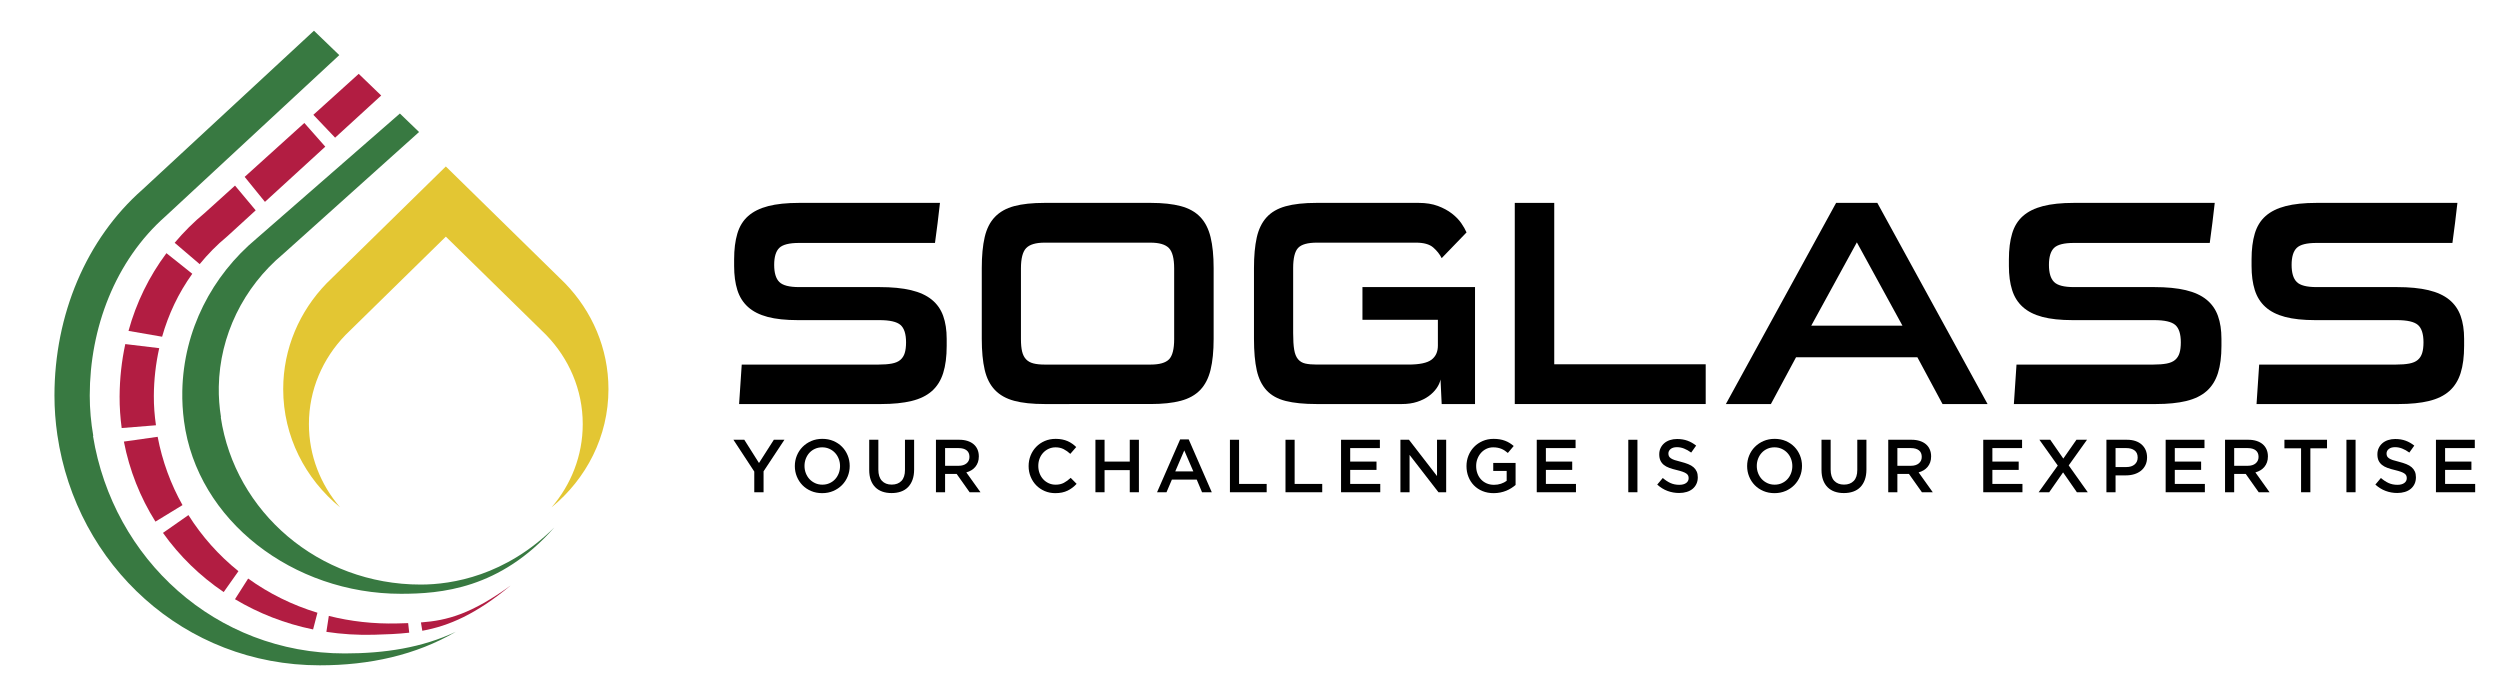 <?xml version="1.0" encoding="utf-8"?>
<!-- Generator: Adobe Illustrator 16.0.0, SVG Export Plug-In . SVG Version: 6.00 Build 0)  -->
<!DOCTYPE svg PUBLIC "-//W3C//DTD SVG 1.1//EN" "http://www.w3.org/Graphics/SVG/1.1/DTD/svg11.dtd">
<svg version="1.1" id="Layer_1" xmlns="http://www.w3.org/2000/svg" xmlns:xlink="http://www.w3.org/1999/xlink" x="0px" y="0px"
	 width="396px" height="110.665px" viewBox="0 0 396 110.665" enable-background="new 0 0 396 110.665" xml:space="preserve">
<g>
	<defs>
		<rect id="SVGID_1_" x="-19.783" y="-83.207" width="439.532" height="276.665"/>
	</defs>
	<clipPath id="SVGID_2_">
		<use xlink:href="#SVGID_1_"  overflow="visible"/>
	</clipPath>
	<path clip-path="url(#SVGID_2_)" fill="#387941" d="M22.549,30.042c-8.893,7.83-13.923,19.836-13.923,32.615
		c0,2.109,0.159,4.181,0.454,6.208c0.002,0.012,0.003,0.023,0.005,0.035c3.022,20.639,20.094,36.486,41.571,36.486
		c7.862,0,15.221-1.612,21.549-5.316c-5.337,2.532-11.303,3.434-17.603,3.434c-20.444,0-36.696-14.922-39.875-34.466
		c0.016,0,0.032,0,0.048,0.001c-0.001-0.01-0.003-0.02-0.005-0.029c-0.358-2.065-0.555-4.186-0.555-6.353
		c0-10.656,4.011-21.361,12.027-28.421L53.742,8.731L49.73,4.866L22.549,30.042z"/>
	<path clip-path="url(#SVGID_2_)" fill="#387941" d="M34.97,66.098c0.013,0,0.025,0.001,0.038,0.001
		c-0.001-0.008-0.003-0.015-0.004-0.022c-0.252-1.573-0.378-3.186-0.347-4.833c0.145-8.07,3.869-15.724,10.198-21.019l0.053-0.045
		l21.471-19.27l-3.038-2.928L40.632,37.787c-7.019,5.861-11.565,14.483-11.755,24.157c-0.031,1.603,0.064,3.178,0.265,4.722
		l0.003,0.026C31.223,82.5,46.479,94.057,63.502,94.057c6.233,0,15.695-0.718,24.3-10.503c-7.724,7.637-16.17,9.041-21.161,9.041
		C50.444,92.595,37.211,81.065,34.97,66.098"/>
	<polygon clip-path="url(#SVGID_2_)" fill="#B21D42" points="48.206,19.478 38.755,28.017 41.968,31.976 51.525,23.231 	"/>
	<path clip-path="url(#SVGID_2_)" fill="#B21D42" d="M49.593,99.704l0.689-2.647c-4.014-1.222-7.709-3.063-10.975-5.416
		l-2.086,3.274C40.947,97.144,45.111,98.785,49.593,99.704"/>
	<path clip-path="url(#SVGID_2_)" fill="#B21D42" d="M31.626,41.839c1.275-1.562,2.711-3.029,4.329-4.369l0.067-0.056l4.479-4.097
		l-3.275-3.92l-4.802,4.338c-1.748,1.442-3.331,3.027-4.757,4.722L31.626,41.839z"/>
	<polygon clip-path="url(#SVGID_2_)" fill="#B21D42" points="53.081,21.808 60.381,15.129 56.819,11.697 49.635,18.187 	"/>
	<path clip-path="url(#SVGID_2_)" fill="#B21D42" d="M80.877,92.75c-6.211,4.495-9.996,5.531-14.201,5.845l0.216,1.32
		C71.155,99.13,75.383,97.299,80.877,92.75"/>
	<path clip-path="url(#SVGID_2_)" fill="#B21D42" d="M37.769,90.475c-3.123-2.509-5.796-5.511-7.922-8.885l-4.033,2.819
		c2.601,3.655,5.853,6.83,9.618,9.374L37.769,90.475z"/>
	<path clip-path="url(#SVGID_2_)" fill="#B21D42" d="M64.651,98.701c-0.546,0.02-1.101,0.035-1.679,0.05
		c-3.8,0.098-7.448-0.325-10.886-1.191l-0.387,2.525c2.428,0.368,4.939,0.527,7.515,0.46c1.974-0.052,3.811-0.123,5.607-0.327
		L64.651,98.701z"/>
	<path clip-path="url(#SVGID_2_)" fill="#B21D42" d="M26.364,40.103c-2.745,3.674-4.776,7.826-6.009,12.31l5.323,0.923
		c1.004-3.557,2.594-6.927,4.781-9.97L26.364,40.103z"/>
	<path clip-path="url(#SVGID_2_)" fill="#B21D42" d="M24.369,62.708c0.014-2.565,0.303-5.099,0.852-7.56l-5.376-0.646
		c-0.577,2.672-0.883,5.444-0.9,8.288c-0.01,1.701,0.11,3.371,0.329,5.011l5.43-0.439C24.482,65.841,24.36,64.291,24.369,62.708"/>
	<path clip-path="url(#SVGID_2_)" fill="#B21D42" d="M28.908,80.009c-1.858-3.315-3.2-6.953-3.936-10.818l-5.349,0.756
		c0.887,4.585,2.602,8.86,4.999,12.678L28.908,80.009z"/>
	<path clip-path="url(#SVGID_2_)" fill="#E3C633" d="M89.522,44.894h0.004l-0.148-0.145c-0.242-0.246-0.487-0.488-0.739-0.724
		l-18.02-17.658l-18,17.64c-0.279,0.261-0.551,0.529-0.817,0.801l-0.089,0.086h0.003c-4.254,4.397-6.857,10.279-6.857,16.744
		c0,7.497,3.5,14.207,9.015,18.729c-3.087-3.586-4.942-8.181-4.942-13.19c0-5.443,2.192-10.395,5.774-14.096h-0.002l0.073-0.073
		c0.224-0.229,0.453-0.455,0.688-0.674l15.154-14.851L85.79,52.348c0.211,0.199,0.419,0.402,0.622,0.609l0.125,0.123h-0.004
		c3.581,3.702,5.773,8.653,5.773,14.096c0,5.01-1.854,9.604-4.941,13.19c5.514-4.522,9.014-11.232,9.014-18.729
		C96.379,55.173,93.776,49.291,89.522,44.894"/>
	<path clip-path="url(#SVGID_2_)" d="M149.956,54.784c0,1.699-0.186,3.135-0.556,4.308c-0.371,1.174-0.965,2.122-1.783,2.848
		s-1.891,1.251-3.219,1.574C143.07,63.837,141.465,64,139.582,64h-22.509c0.062-1.049,0.131-2.091,0.209-3.126
		c0.076-1.033,0.147-2.075,0.208-3.125h21.675c0.834,0,1.536-0.054,2.107-0.162c0.571-0.108,1.019-0.301,1.343-0.579
		s0.556-0.641,0.695-1.088c0.139-0.447,0.209-1.011,0.209-1.691c0-1.327-0.294-2.246-0.88-2.756
		c-0.587-0.509-1.699-0.764-3.335-0.764h-12.922c-1.914,0-3.512-0.169-4.792-0.509c-1.282-0.34-2.317-0.864-3.105-1.575
		c-0.787-0.709-1.35-1.605-1.689-2.686c-0.341-1.081-0.51-2.346-0.51-3.798v-1.065c0-1.575,0.169-2.934,0.51-4.075
		c0.339-1.143,0.91-2.069,1.713-2.779s1.86-1.235,3.173-1.575c1.311-0.34,2.941-0.509,4.885-0.509h22.324
		c-0.123,1.081-0.248,2.138-0.371,3.172c-0.124,1.035-0.262,2.092-0.417,3.172h-21.536c-1.544,0-2.586,0.263-3.126,0.787
		c-0.54,0.526-0.81,1.421-0.81,2.687c0,1.266,0.27,2.17,0.81,2.709c0.54,0.541,1.582,0.81,3.126,0.81h12.737
		c1.975,0,3.642,0.163,5.002,0.487c1.358,0.324,2.455,0.826,3.288,1.506c0.834,0.678,1.435,1.536,1.806,2.57
		c0.37,1.034,0.556,2.246,0.556,3.635V54.784z"/>
	<path clip-path="url(#SVGID_2_)" d="M165.47,64c-1.945,0-3.55-0.169-4.816-0.51c-1.267-0.339-2.286-0.909-3.057-1.713
		c-0.772-0.803-1.312-1.867-1.621-3.194s-0.463-2.965-0.463-4.91V42.465c0-1.945,0.154-3.581,0.463-4.909
		c0.309-1.327,0.849-2.393,1.621-3.196c0.771-0.802,1.79-1.373,3.057-1.713c1.266-0.34,2.871-0.51,4.816-0.51h16.812
		c1.883,0,3.465,0.17,4.747,0.51c1.28,0.34,2.308,0.911,3.08,1.713c0.772,0.803,1.32,1.869,1.644,3.196
		c0.324,1.328,0.487,2.964,0.487,4.909v11.207c0,1.945-0.163,3.583-0.487,4.91c-0.324,1.327-0.872,2.392-1.644,3.194
		c-0.772,0.804-1.8,1.374-3.08,1.713c-1.282,0.341-2.864,0.51-4.747,0.51H165.47z M185.987,42.511c0-1.574-0.278-2.646-0.833-3.219
		c-0.557-0.571-1.528-0.856-2.918-0.856H165.47c-1.389,0-2.362,0.285-2.918,0.856c-0.555,0.573-0.834,1.645-0.834,3.219v11.208
		c0,0.803,0.062,1.458,0.186,1.968c0.123,0.51,0.332,0.919,0.625,1.228c0.294,0.31,0.679,0.525,1.158,0.648
		c0.479,0.124,1.072,0.186,1.783,0.186h16.766c1.419,0,2.399-0.277,2.94-0.834c0.54-0.556,0.811-1.621,0.811-3.195V42.511z"/>
	<path clip-path="url(#SVGID_2_)" d="M228.362,64l-0.184-3.889c-0.092,0.463-0.301,0.926-0.625,1.388
		c-0.326,0.464-0.742,0.881-1.252,1.251c-0.508,0.37-1.119,0.671-1.83,0.903c-0.709,0.231-1.51,0.347-2.408,0.347h-13.522
		c-1.977,0-3.605-0.162-4.887-0.486c-1.281-0.323-2.292-0.887-3.033-1.689c-0.74-0.803-1.258-1.859-1.552-3.172
		s-0.439-2.972-0.439-4.979V42.465c0-1.914,0.145-3.528,0.439-4.84c0.294-1.313,0.812-2.377,1.552-3.196
		c0.741-0.818,1.752-1.405,3.033-1.759c1.281-0.356,2.91-0.533,4.887-0.533h16.163c1.174,0,2.191,0.162,3.057,0.486
		c0.863,0.324,1.605,0.726,2.223,1.204c0.617,0.48,1.113,0.989,1.484,1.528c0.369,0.54,0.646,1.028,0.832,1.459l-3.938,4.076
		c-0.309-0.618-0.756-1.181-1.342-1.691c-0.588-0.51-1.498-0.763-2.732-0.763h-15.7c-1.453,0-2.44,0.277-2.965,0.833
		c-0.525,0.555-0.787,1.621-0.787,3.196v10.281c0,1.111,0.054,1.992,0.162,2.64c0.107,0.648,0.308,1.15,0.602,1.504
		c0.293,0.355,0.679,0.587,1.158,0.695c0.478,0.108,1.088,0.162,1.83,0.162h14.497c1.758,0,2.979-0.255,3.658-0.765
		c0.678-0.509,1.018-1.258,1.018-2.246v-4.076h-11.949v-5.187h17.832V64H228.362z"/>
	<polygon clip-path="url(#SVGID_2_)" points="239.94,64 239.94,32.138 246.192,32.138 246.192,57.702 270.183,57.702 270.183,64 	
		"/>
	<path clip-path="url(#SVGID_2_)" d="M307.696,64l-3.982-7.409h-19.221L280.511,64h-7.133l17.461-31.862h6.529L314.829,64H307.696z
		 M294.126,38.389l-7.225,13.2h14.451L294.126,38.389z"/>
	<path clip-path="url(#SVGID_2_)" d="M351.878,54.784c0,1.699-0.184,3.135-0.555,4.308c-0.371,1.174-0.965,2.122-1.783,2.848
		s-1.891,1.251-3.219,1.574c-1.328,0.324-2.934,0.486-4.816,0.486h-22.508c0.061-1.049,0.131-2.091,0.209-3.126
		c0.076-1.033,0.146-2.075,0.207-3.125h21.676c0.832,0,1.535-0.054,2.107-0.162c0.57-0.108,1.018-0.301,1.342-0.579
		s0.557-0.641,0.695-1.088s0.209-1.011,0.209-1.691c0-1.327-0.295-2.246-0.881-2.756c-0.588-0.509-1.699-0.764-3.334-0.764h-12.922
		c-1.914,0-3.514-0.169-4.793-0.509c-1.281-0.34-2.316-0.864-3.104-1.575c-0.787-0.709-1.352-1.605-1.689-2.686
		c-0.342-1.081-0.51-2.346-0.51-3.798v-1.065c0-1.575,0.168-2.934,0.51-4.075c0.338-1.143,0.91-2.069,1.713-2.779
		s1.859-1.235,3.172-1.575c1.313-0.34,2.941-0.509,4.887-0.509h22.324c-0.125,1.081-0.248,2.138-0.373,3.172
		c-0.123,1.035-0.262,2.092-0.416,3.172h-21.535c-1.545,0-2.586,0.263-3.127,0.787c-0.539,0.526-0.811,1.421-0.811,2.687
		c0,1.266,0.271,2.17,0.811,2.709c0.541,0.541,1.582,0.81,3.127,0.81h12.736c1.975,0,3.643,0.163,5.002,0.487
		c1.357,0.324,2.453,0.826,3.287,1.506c0.834,0.678,1.436,1.536,1.807,2.57c0.371,1.034,0.555,2.246,0.555,3.635V54.784z"/>
	<path clip-path="url(#SVGID_2_)" d="M390.317,54.784c0,1.699-0.184,3.135-0.555,4.308c-0.371,1.174-0.965,2.122-1.783,2.848
		s-1.891,1.251-3.219,1.574c-1.328,0.324-2.934,0.486-4.816,0.486h-22.508c0.063-1.049,0.131-2.091,0.209-3.126
		c0.076-1.033,0.146-2.075,0.207-3.125h21.676c0.834,0,1.535-0.054,2.107-0.162c0.57-0.108,1.018-0.301,1.342-0.579
		s0.557-0.641,0.695-1.088s0.209-1.011,0.209-1.691c0-1.327-0.293-2.246-0.879-2.756c-0.588-0.509-1.699-0.764-3.336-0.764h-12.922
		c-1.914,0-3.512-0.169-4.793-0.509s-2.316-0.864-3.104-1.575c-0.787-0.709-1.35-1.605-1.689-2.686
		c-0.342-1.081-0.51-2.346-0.51-3.798v-1.065c0-1.575,0.168-2.934,0.51-4.075c0.34-1.143,0.91-2.069,1.713-2.779
		s1.859-1.235,3.174-1.575c1.311-0.34,2.939-0.509,4.885-0.509h22.324c-0.125,1.081-0.248,2.138-0.373,3.172
		c-0.123,1.035-0.262,2.092-0.416,3.172h-21.535c-1.545,0-2.586,0.263-3.127,0.787c-0.539,0.526-0.811,1.421-0.811,2.687
		c0,1.266,0.271,2.17,0.811,2.709c0.541,0.541,1.582,0.81,3.127,0.81h12.736c1.975,0,3.643,0.163,5.002,0.487
		c1.357,0.324,2.455,0.826,3.289,1.506c0.832,0.678,1.434,1.536,1.805,2.57c0.371,1.034,0.555,2.246,0.555,3.635V54.784z"/>
	<polygon clip-path="url(#SVGID_2_)" points="120.949,77.972 119.477,77.972 119.477,74.694 116.175,69.658 117.897,69.658 
		120.224,73.34 122.576,69.658 124.252,69.658 120.949,74.658 	"/>
	<path clip-path="url(#SVGID_2_)" d="M134.275,75.466c-0.214,0.522-0.516,0.979-0.902,1.372c-0.389,0.392-0.848,0.702-1.379,0.932
		c-0.53,0.229-1.117,0.345-1.757,0.345c-0.642,0-1.228-0.113-1.758-0.339c-0.531-0.226-0.986-0.533-1.366-0.92
		c-0.38-0.389-0.677-0.844-0.891-1.366s-0.32-1.076-0.32-1.663c0-0.586,0.106-1.141,0.32-1.663c0.214-0.521,0.515-0.979,0.903-1.371
		c0.388-0.393,0.847-0.703,1.377-0.933c0.531-0.229,1.117-0.344,1.758-0.344c0.642,0,1.227,0.112,1.758,0.338
		c0.53,0.226,0.985,0.532,1.365,0.921c0.381,0.387,0.678,0.843,0.892,1.366c0.214,0.522,0.32,1.076,0.32,1.662
		S134.489,74.944,134.275,75.466 M132.855,72.681c-0.139-0.36-0.332-0.676-0.582-0.944c-0.249-0.27-0.548-0.483-0.897-0.642
		c-0.348-0.158-0.728-0.237-1.139-0.237c-0.412,0-0.79,0.077-1.135,0.231c-0.344,0.154-0.64,0.363-0.885,0.63
		c-0.245,0.266-0.437,0.578-0.576,0.938c-0.139,0.36-0.207,0.743-0.207,1.146c0,0.404,0.068,0.786,0.207,1.146
		s0.333,0.675,0.582,0.944c0.25,0.268,0.549,0.482,0.898,0.641c0.347,0.159,0.727,0.238,1.139,0.238
		c0.411,0,0.789-0.077,1.134-0.232c0.345-0.154,0.64-0.363,0.885-0.63c0.246-0.265,0.437-0.577,0.576-0.938
		c0.139-0.36,0.208-0.743,0.208-1.146S132.994,73.042,132.855,72.681"/>
	<path clip-path="url(#SVGID_2_)" d="M144.797,74.373c0,0.618-0.085,1.161-0.256,1.628c-0.17,0.467-0.409,0.857-0.719,1.17
		c-0.308,0.313-0.682,0.546-1.122,0.7c-0.439,0.154-0.931,0.23-1.478,0.23c-0.539,0-1.026-0.076-1.461-0.23
		c-0.436-0.154-0.808-0.386-1.116-0.694c-0.309-0.309-0.547-0.691-0.713-1.146s-0.249-0.983-0.249-1.585v-4.787h1.448v4.728
		c0,0.775,0.187,1.366,0.562,1.77c0.374,0.403,0.892,0.605,1.552,0.605c0.653,0,1.166-0.193,1.541-0.582
		c0.374-0.388,0.562-0.966,0.562-1.733v-4.787h1.449V74.373z"/>
	<path clip-path="url(#SVGID_2_)" d="M153.587,77.972l-2.05-2.898h-1.835v2.898h-1.448v-8.314h3.705
		c0.475,0,0.905,0.062,1.289,0.185c0.383,0.123,0.708,0.297,0.973,0.522c0.266,0.226,0.47,0.503,0.613,0.832
		c0.142,0.328,0.212,0.693,0.212,1.098c0,0.349-0.049,0.659-0.148,0.933c-0.099,0.273-0.235,0.515-0.409,0.725
		c-0.175,0.21-0.382,0.388-0.624,0.534c-0.241,0.147-0.509,0.26-0.802,0.339l2.245,3.147H153.587z M153.109,71.328
		c-0.302-0.233-0.727-0.351-1.274-0.351h-2.133v2.803h2.145c0.524,0,0.941-0.127,1.25-0.382c0.311-0.254,0.465-0.596,0.465-1.026
		C153.562,71.911,153.412,71.563,153.109,71.328"/>
	<path clip-path="url(#SVGID_2_)" d="M169.863,77.253c-0.234,0.178-0.485,0.332-0.755,0.463c-0.269,0.131-0.564,0.229-0.885,0.297
		c-0.32,0.067-0.674,0.102-1.062,0.102c-0.611,0-1.172-0.111-1.687-0.333c-0.514-0.222-0.96-0.524-1.336-0.908
		s-0.671-0.838-0.884-1.359c-0.214-0.523-0.322-1.085-0.322-1.687c0-0.596,0.106-1.152,0.315-1.676
		c0.21-0.522,0.505-0.979,0.885-1.372c0.38-0.392,0.832-0.7,1.354-0.926c0.523-0.226,1.101-0.338,1.733-0.338
		c0.381,0,0.727,0.031,1.04,0.095s0.6,0.152,0.862,0.267c0.261,0.115,0.502,0.252,0.723,0.41c0.222,0.158,0.432,0.332,0.63,0.522
		l-0.938,1.081c-0.333-0.31-0.685-0.559-1.057-0.749c-0.372-0.189-0.796-0.285-1.271-0.285c-0.396,0-0.762,0.078-1.098,0.232
		c-0.337,0.154-0.628,0.364-0.874,0.63c-0.245,0.266-0.435,0.575-0.569,0.932c-0.135,0.356-0.202,0.74-0.202,1.152
		c0,0.411,0.067,0.798,0.202,1.158c0.134,0.36,0.324,0.675,0.569,0.944c0.246,0.27,0.537,0.48,0.874,0.635
		c0.336,0.155,0.702,0.232,1.098,0.232c0.507,0,0.942-0.098,1.306-0.292c0.365-0.193,0.725-0.457,1.081-0.79l0.939,0.95
		C170.32,76.872,170.096,77.076,169.863,77.253"/>
	<polygon clip-path="url(#SVGID_2_)" points="174.963,74.468 174.963,77.972 173.516,77.972 173.516,69.658 174.963,69.658 
		174.963,73.115 178.954,73.115 178.954,69.658 180.403,69.658 180.403,77.972 178.954,77.972 178.954,74.468 	"/>
	<path clip-path="url(#SVGID_2_)" d="M191.947,77.972h-1.544l-0.843-2.008h-3.931l-0.855,2.008h-1.497l3.659-8.374h1.353
		L191.947,77.972z M187.587,71.344l-1.425,3.326h2.862L187.587,71.344z"/>
	<polygon clip-path="url(#SVGID_2_)" points="194.821,69.658 196.269,69.658 196.269,76.654 200.641,76.654 200.641,77.972 
		194.821,77.972 	"/>
	<polygon clip-path="url(#SVGID_2_)" points="203.622,69.658 205.07,69.658 205.07,76.654 209.441,76.654 209.441,77.972 
		203.622,77.972 	"/>
	<polygon clip-path="url(#SVGID_2_)" points="218.573,70.977 213.871,70.977 213.871,73.114 218.039,73.114 218.039,74.432 
		213.871,74.432 213.871,76.654 218.634,76.654 218.634,77.972 212.422,77.972 212.422,69.658 218.573,69.658 	"/>
	<polygon clip-path="url(#SVGID_2_)" points="227.624,69.658 229.073,69.658 229.073,77.972 227.853,77.972 223.276,72.057 
		223.276,77.972 221.827,77.972 221.827,69.658 223.181,69.658 227.624,75.407 	"/>
	<path clip-path="url(#SVGID_2_)" d="M239.388,77.319c-0.25,0.158-0.52,0.297-0.807,0.416c-0.291,0.118-0.602,0.211-0.934,0.278
		s-0.682,0.102-1.045,0.102c-0.65,0-1.238-0.109-1.77-0.327s-0.984-0.519-1.359-0.902c-0.377-0.385-0.668-0.838-0.873-1.36
		c-0.207-0.522-0.309-1.089-0.309-1.697c0-0.587,0.104-1.142,0.314-1.664c0.209-0.521,0.506-0.979,0.885-1.371
		c0.379-0.393,0.834-0.703,1.359-0.933c0.527-0.229,1.102-0.344,1.729-0.344c0.365,0,0.695,0.025,0.992,0.077
		c0.297,0.051,0.57,0.123,0.824,0.22c0.254,0.095,0.492,0.211,0.721,0.35c0.225,0.139,0.443,0.299,0.658,0.481l-0.928,1.104
		c-0.158-0.135-0.32-0.258-0.486-0.368c-0.166-0.111-0.342-0.204-0.521-0.279c-0.184-0.075-0.383-0.136-0.6-0.179
		c-0.219-0.043-0.457-0.064-0.721-0.064c-0.379,0-0.734,0.077-1.063,0.231c-0.328,0.155-0.613,0.368-0.855,0.637
		c-0.24,0.271-0.432,0.584-0.568,0.94c-0.141,0.357-0.207,0.738-0.207,1.143c0,0.429,0.064,0.825,0.201,1.19
		c0.133,0.365,0.326,0.68,0.574,0.945c0.25,0.267,0.547,0.475,0.891,0.625c0.346,0.15,0.73,0.227,1.158,0.227
		c0.396,0,0.768-0.058,1.111-0.173c0.344-0.117,0.645-0.27,0.898-0.46v-1.564h-2.127v-1.271h3.539v3.492
		C239.864,76.995,239.638,77.161,239.388,77.319"/>
	<polygon clip-path="url(#SVGID_2_)" points="249.571,70.977 244.868,70.977 244.868,73.114 249.038,73.114 249.038,74.432 
		244.868,74.432 244.868,76.654 249.632,76.654 249.632,77.972 243.421,77.972 243.421,69.658 249.571,69.658 	"/>
	<rect x="257.921" y="69.659" clip-path="url(#SVGID_2_)" width="1.449" height="8.313"/>
	<path clip-path="url(#SVGID_2_)" d="M264.358,72.259c0.057,0.119,0.156,0.229,0.303,0.332c0.146,0.104,0.35,0.198,0.607,0.285
		c0.258,0.088,0.586,0.179,0.984,0.273c0.434,0.111,0.822,0.233,1.158,0.368c0.34,0.135,0.617,0.299,0.842,0.492
		c0.221,0.195,0.389,0.421,0.504,0.678c0.117,0.259,0.174,0.561,0.174,0.908c0,0.396-0.072,0.749-0.219,1.058
		c-0.145,0.309-0.348,0.569-0.605,0.784c-0.26,0.213-0.57,0.376-0.936,0.486c-0.363,0.111-0.764,0.166-1.197,0.166
		c-0.641,0-1.256-0.108-1.842-0.326s-1.127-0.553-1.627-1.004l0.879-1.045c0.404,0.349,0.813,0.616,1.223,0.802
		c0.412,0.186,0.879,0.279,1.402,0.279c0.453,0,0.809-0.096,1.076-0.285c0.264-0.189,0.396-0.447,0.396-0.772
		c0-0.15-0.025-0.284-0.078-0.403c-0.051-0.119-0.146-0.228-0.285-0.326c-0.139-0.1-0.328-0.192-0.572-0.279
		c-0.242-0.088-0.557-0.179-0.945-0.273c-0.445-0.103-0.84-0.218-1.184-0.345c-0.348-0.126-0.637-0.284-0.871-0.475
		s-0.412-0.42-0.535-0.689c-0.123-0.269-0.186-0.598-0.186-0.985c0-0.364,0.07-0.695,0.213-0.992
		c0.141-0.297,0.336-0.552,0.582-0.766c0.248-0.214,0.547-0.378,0.893-0.493c0.348-0.114,0.727-0.172,1.139-0.172
		c0.611,0,1.158,0.089,1.646,0.268c0.486,0.178,0.943,0.437,1.373,0.777l-0.785,1.104c-0.381-0.277-0.756-0.488-1.129-0.635
		c-0.373-0.147-0.748-0.22-1.127-0.22c-0.428,0-0.762,0.097-1,0.29c-0.236,0.194-0.355,0.43-0.355,0.707
		C264.274,71.999,264.302,72.141,264.358,72.259"/>
	<path clip-path="url(#SVGID_2_)" d="M285.118,75.466c-0.215,0.522-0.516,0.979-0.902,1.372c-0.389,0.392-0.848,0.702-1.379,0.932
		c-0.529,0.229-1.117,0.345-1.758,0.345s-1.227-0.113-1.758-0.339c-0.529-0.226-0.984-0.533-1.365-0.92
		c-0.381-0.389-0.678-0.844-0.891-1.366c-0.215-0.522-0.32-1.076-0.32-1.663c0-0.586,0.105-1.141,0.32-1.663
		c0.213-0.521,0.514-0.979,0.902-1.371c0.389-0.393,0.848-0.703,1.377-0.933c0.531-0.229,1.119-0.344,1.758-0.344
		c0.643,0,1.227,0.112,1.758,0.338s0.986,0.532,1.367,0.921c0.379,0.387,0.676,0.843,0.891,1.366c0.213,0.522,0.32,1.076,0.32,1.662
		S285.331,74.944,285.118,75.466 M283.698,72.681c-0.139-0.36-0.332-0.676-0.582-0.944c-0.25-0.27-0.549-0.483-0.896-0.642
		c-0.35-0.158-0.729-0.237-1.141-0.237c-0.41,0-0.789,0.077-1.135,0.231c-0.344,0.154-0.639,0.363-0.883,0.63
		c-0.246,0.266-0.439,0.578-0.578,0.938c-0.139,0.36-0.207,0.743-0.207,1.146c0,0.404,0.068,0.786,0.207,1.146
		s0.334,0.675,0.582,0.944c0.25,0.268,0.549,0.482,0.898,0.641c0.348,0.159,0.727,0.238,1.139,0.238s0.791-0.077,1.135-0.232
		c0.344-0.154,0.641-0.363,0.885-0.63c0.246-0.265,0.438-0.577,0.576-0.938s0.207-0.743,0.207-1.146S283.837,73.042,283.698,72.681"
		/>
	<path clip-path="url(#SVGID_2_)" d="M295.642,74.373c0,0.618-0.086,1.161-0.256,1.628s-0.41,0.857-0.719,1.17
		c-0.309,0.313-0.684,0.546-1.123,0.7s-0.932,0.23-1.479,0.23c-0.539,0-1.025-0.076-1.461-0.23s-0.807-0.386-1.115-0.694
		s-0.547-0.691-0.713-1.146s-0.25-0.983-0.25-1.585v-4.787h1.449v4.728c0,0.775,0.188,1.366,0.563,1.77
		c0.373,0.403,0.891,0.605,1.551,0.605c0.654,0,1.166-0.193,1.541-0.582c0.375-0.388,0.563-0.966,0.563-1.733v-4.787h1.449V74.373z"
		/>
	<path clip-path="url(#SVGID_2_)" d="M304.431,77.972l-2.051-2.898h-1.836v2.898h-1.447v-8.314h3.705
		c0.475,0,0.904,0.062,1.289,0.185c0.383,0.123,0.709,0.297,0.973,0.522c0.266,0.226,0.471,0.503,0.613,0.832
		c0.143,0.328,0.213,0.693,0.213,1.098c0,0.349-0.049,0.659-0.148,0.933s-0.234,0.515-0.41,0.725
		c-0.174,0.21-0.381,0.388-0.623,0.534c-0.24,0.147-0.51,0.26-0.801,0.339l2.244,3.147H304.431z M303.952,71.328
		c-0.301-0.233-0.727-0.351-1.273-0.351h-2.135v2.803h2.146c0.523,0,0.941-0.127,1.25-0.382c0.311-0.254,0.465-0.596,0.465-1.026
		C304.405,71.911,304.255,71.563,303.952,71.328"/>
	<polygon clip-path="url(#SVGID_2_)" points="320.296,70.977 315.593,70.977 315.593,73.114 319.761,73.114 319.761,74.432 
		315.593,74.432 315.593,76.654 320.356,76.654 320.356,77.972 314.146,77.972 314.146,69.658 320.296,69.658 	"/>
	<polygon clip-path="url(#SVGID_2_)" points="328.978,77.972 326.792,74.826 324.595,77.972 322.921,77.972 325.95,73.744 
		323.04,69.658 324.761,69.658 326.829,72.639 328.907,69.658 330.581,69.658 327.683,73.72 330.7,77.972 	"/>
	<path clip-path="url(#SVGID_2_)" d="M339.831,73.685c-0.174,0.354-0.412,0.652-0.713,0.89c-0.303,0.237-0.656,0.419-1.059,0.541
		c-0.406,0.122-0.838,0.184-1.299,0.184h-1.656v2.673h-1.447v-8.314h3.277c0.482,0,0.92,0.065,1.313,0.196s0.725,0.319,0.998,0.564
		c0.271,0.245,0.482,0.537,0.629,0.879c0.146,0.341,0.221,0.725,0.221,1.151C340.095,72.916,340.007,73.328,339.831,73.685
		 M338.12,71.352c-0.326-0.25-0.762-0.375-1.311-0.375h-1.705v3.004h1.705c0.557,0,0.996-0.137,1.316-0.411
		c0.322-0.274,0.482-0.638,0.482-1.091C338.608,71.978,338.446,71.602,338.12,71.352"/>
	<polygon clip-path="url(#SVGID_2_)" points="349.19,70.977 344.487,70.977 344.487,73.114 348.657,73.114 348.657,74.432 
		344.487,74.432 344.487,76.654 349.251,76.654 349.251,77.972 343.04,77.972 343.04,69.658 349.19,69.658 	"/>
	<path clip-path="url(#SVGID_2_)" d="M357.778,77.972l-2.051-2.898h-1.834v2.898h-1.447v-8.314h3.705
		c0.475,0,0.904,0.062,1.289,0.185c0.383,0.123,0.709,0.297,0.973,0.522c0.266,0.226,0.469,0.503,0.613,0.832
		c0.141,0.328,0.213,0.693,0.213,1.098c0,0.349-0.049,0.659-0.148,0.933s-0.234,0.515-0.41,0.725
		c-0.174,0.21-0.383,0.388-0.623,0.534c-0.24,0.147-0.51,0.26-0.803,0.339l2.244,3.147H357.778z M357.302,71.328
		c-0.303-0.233-0.727-0.351-1.273-0.351h-2.135v2.803h2.145c0.525,0,0.943-0.127,1.252-0.382c0.309-0.254,0.465-0.596,0.465-1.026
		C357.755,71.911,357.603,71.563,357.302,71.328"/>
	<polygon clip-path="url(#SVGID_2_)" points="365.962,77.972 364.489,77.972 364.489,71.012 361.853,71.012 361.853,69.658 
		368.599,69.658 368.599,71.012 365.962,71.012 	"/>
	<rect x="371.675" y="69.659" clip-path="url(#SVGID_2_)" width="1.447" height="8.313"/>
	<path clip-path="url(#SVGID_2_)" d="M378.11,72.259c0.057,0.119,0.156,0.229,0.305,0.332c0.146,0.104,0.348,0.198,0.605,0.285
		c0.26,0.088,0.586,0.179,0.984,0.273c0.436,0.111,0.822,0.233,1.16,0.368s0.617,0.299,0.84,0.492
		c0.221,0.195,0.391,0.421,0.506,0.678c0.115,0.259,0.172,0.561,0.172,0.908c0,0.396-0.072,0.749-0.217,1.058
		c-0.146,0.309-0.348,0.569-0.607,0.784c-0.26,0.213-0.57,0.376-0.934,0.486c-0.363,0.111-0.764,0.166-1.199,0.166
		c-0.641,0-1.254-0.108-1.84-0.326s-1.129-0.553-1.629-1.004l0.879-1.045c0.406,0.349,0.813,0.616,1.225,0.802
		c0.41,0.186,0.879,0.279,1.4,0.279c0.453,0,0.811-0.096,1.076-0.285c0.264-0.189,0.396-0.447,0.396-0.772
		c0-0.15-0.023-0.284-0.078-0.403c-0.051-0.119-0.146-0.228-0.285-0.326c-0.139-0.1-0.328-0.192-0.57-0.279
		c-0.242-0.088-0.559-0.179-0.947-0.273c-0.445-0.103-0.84-0.218-1.184-0.345c-0.346-0.126-0.637-0.284-0.869-0.475
		c-0.234-0.19-0.414-0.42-0.537-0.689c-0.123-0.269-0.184-0.598-0.184-0.985c0-0.364,0.07-0.695,0.213-0.992
		c0.141-0.297,0.336-0.552,0.582-0.766s0.545-0.378,0.891-0.493c0.35-0.114,0.729-0.172,1.141-0.172
		c0.609,0,1.158,0.089,1.645,0.268c0.486,0.178,0.943,0.437,1.373,0.777l-0.785,1.104c-0.379-0.277-0.756-0.488-1.129-0.635
		c-0.371-0.147-0.748-0.22-1.127-0.22c-0.428,0-0.762,0.097-0.998,0.29c-0.238,0.194-0.355,0.43-0.355,0.707
		C378.028,71.999,378.054,72.141,378.11,72.259"/>
	<polygon clip-path="url(#SVGID_2_)" points="392.007,70.977 387.302,70.977 387.302,73.114 391.472,73.114 391.472,74.432 
		387.302,74.432 387.302,76.654 392.067,76.654 392.067,77.972 385.854,77.972 385.854,69.658 392.007,69.658 	"/>
</g>
</svg>
